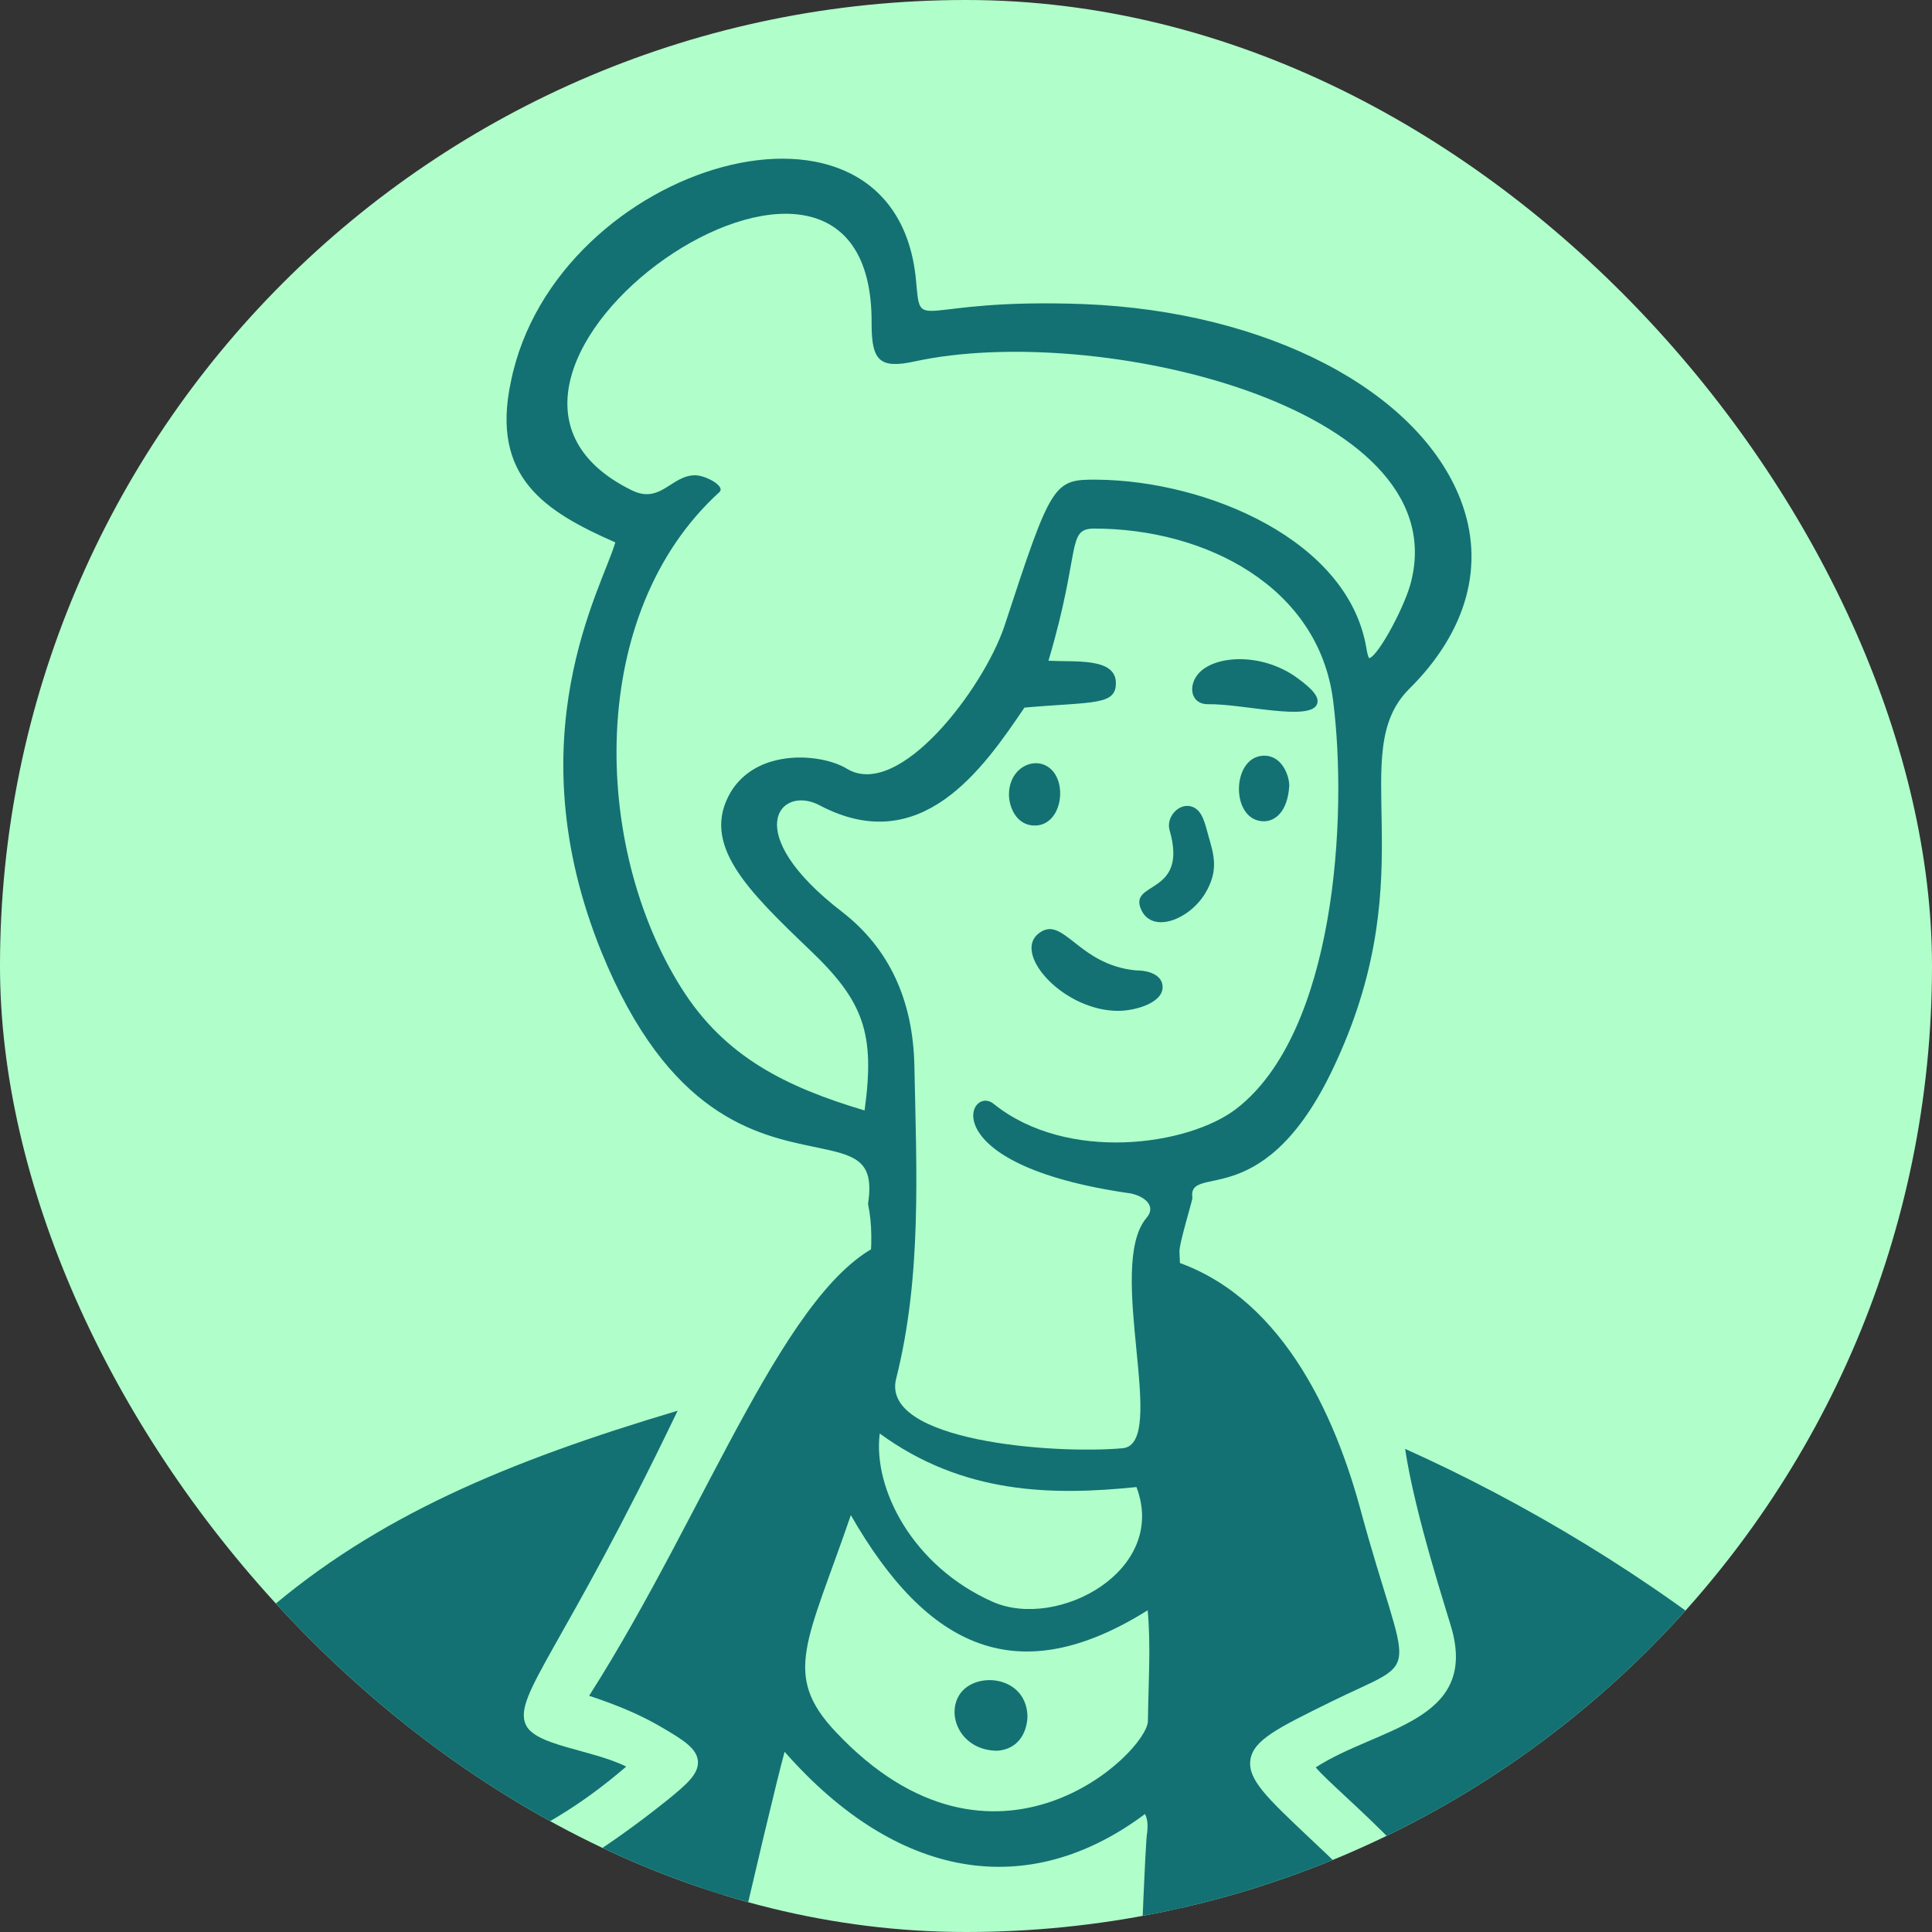 <svg width="64" height="64" viewBox="0 0 64 64" fill="none" xmlns="http://www.w3.org/2000/svg">
<rect x="0" y="0" width="64" height="64" fill="#333333" stroke="none"/>
<g clip-path="url(#clip0_6821_177684)">
<rect width="64" height="64" rx="32" fill="#B0FFCB"/>
<path d="M62.094 83.847C61.267 83.448 60.212 82.65 60.382 80.682C60.592 77.915 63.893 69.931 66 65.301C63.607 58.081 54.275 51.458 46.546 47.996C46.875 50.193 47.94 53.417 48.102 54.001C48.917 57.048 45.621 57.227 43.585 58.547C43.953 58.987 45.12 59.964 46.237 61.125C48.843 63.849 48.207 65.531 46.32 70.525C41.696 82.754 41.031 90.824 38.138 96.775L40.382 119.163C42.36 107.685 43.568 105.637 45.729 87.569C46.096 84.503 46.346 82.505 46.631 81.291C47.08 79.374 48.279 78.998 48.451 81.252C49.048 89.157 38.904 132.626 39.782 140.821C39.836 141.33 40.162 141.768 40.676 141.998C50.588 146.452 53.479 145.481 55.398 145.483C55.812 145.483 56.013 145.232 56.276 144.791C56.418 144.555 62.478 120.159 65.711 101.345C62.483 97.212 59.759 91.393 62.094 83.844V83.847Z" fill="#137173"/>
<path d="M44.079 56.379C47.226 54.828 46.66 55.884 45.054 49.956C44.062 46.32 42.098 42.56 38.425 41.636L38.878 59.865C37.989 83.972 38.136 77.019 38.136 91.272C39.546 86.383 41.105 78.775 44.563 70.025C46.943 63.979 46.412 63.754 43.372 60.877C41.965 59.549 41.323 58.941 41.422 58.292C41.519 57.642 42.322 57.245 44.079 56.379Z" fill="#137173"/>
<path d="M38.502 32.599C38.391 32.092 37.526 32.149 37.664 32.149C35.671 31.981 35.209 30.219 34.364 30.957C33.592 31.656 35.259 33.486 37.04 33.486C37.648 33.486 38.628 33.188 38.502 32.599Z" fill="#137173"/>
<path d="M42.951 22.442C41.785 21.605 40.21 21.7 39.686 22.331C39.336 22.755 39.467 23.338 40.02 23.328C41.144 23.307 43.405 23.905 43.628 23.325C43.714 23.106 43.509 22.843 42.951 22.442Z" fill="#137173"/>
<path d="M40.033 27.693C39.915 27.296 39.841 26.815 39.449 26.711C39.042 26.604 38.618 27.075 38.745 27.505C39.378 29.693 37.346 29.164 37.81 30.148C38.185 30.94 39.404 30.457 39.924 29.593C40.371 28.849 40.221 28.339 40.031 27.691L40.033 27.693Z" fill="#137173"/>
<path d="M41.839 25.034C40.782 25.089 40.762 27.198 41.862 27.206C42.234 27.209 42.656 26.897 42.709 26.026C42.709 25.701 42.466 25.001 41.839 25.034Z" fill="#137173"/>
<path d="M34.889 25.559C34.406 24.974 33.423 25.357 33.423 26.325C33.423 26.712 33.656 27.347 34.277 27.347C35.109 27.347 35.349 26.12 34.889 25.559Z" fill="#137173"/>
<path d="M34.035 56.818C33.972 55.494 32.272 55.341 31.771 56.159C31.34 56.871 31.86 57.995 33.042 57.995C33.949 57.918 34.046 57.056 34.035 56.818Z" fill="#137173"/>
<path d="M19.515 56.175C20.531 56.512 21.27 56.834 21.937 57.23C22.65 57.645 23.086 57.928 23.119 58.338C23.151 58.757 22.759 59.1 22.115 59.623C17.721 63.156 15.89 62.824 16.281 65.238C17.023 69.754 16.486 79.945 19.718 91.703L21.341 75.492C24.537 59.763 23.068 65.844 27.929 48.798L29.387 41.127C26.085 42.369 23.449 50.013 19.515 56.175Z" fill="#137173"/>
<path d="M16.073 111.042C3.883 91.681 8.698 69.576 11.499 70.437C13.6 71.125 8.334 78.034 10.291 90.594C11.303 96.892 14.206 103.555 16.116 107.33C18.635 99.704 17.903 102.557 19.189 94.863C19.033 94.469 18.541 93.057 18.512 92.987C17.406 90.217 15.636 79.504 15.559 78.57C13.775 57.056 14.122 64.216 20.745 58.52C19.573 57.943 17.705 57.833 17.41 57.116C17.011 56.155 18.659 54.636 22.447 46.732C11.109 50.111 5.257 53.984 -1.079 68.162C-9.471 86.978 -5.298 105.283 10.661 119.783C13.513 117.162 12.058 118.611 17.265 113.16C16.865 112.462 16.262 111.404 16.073 111.042Z" fill="#137173"/>
<path d="M48.385 16.556C46.977 12.923 41.967 10.318 35.918 10.074C30.268 9.862 30.511 11.11 30.345 9.297C29.686 2.079 18.403 5.359 16.925 12.637C16.241 15.821 18.072 16.95 20.383 17.968C19.947 19.478 17.032 24.408 19.926 31.54C22.148 36.991 25.061 37.596 26.991 37.997C28.31 38.272 28.973 38.409 28.759 39.851C28.756 39.868 28.756 39.883 28.759 39.9C29.801 45.008 22.796 55.486 19.915 82.779C19.679 85.266 18.674 93.37 18.263 96.117C17.774 99.198 15.535 106.13 15.596 106.271C15.797 106.699 16.162 107.461 16.529 108.194C16.593 108.314 16.754 108.285 16.787 108.172C16.8 108.133 17.876 104.595 18.095 103.885C32.626 106.963 37.686 103.361 37.854 104.424C37.91 104.864 39.2 115.238 39.982 120.091C40.137 121.047 41.661 121.159 41.327 119.506C36.712 96.514 40.089 64.63 39.072 41.48C39.044 41.234 39.509 39.754 39.499 39.681C39.337 38.484 41.931 40.336 44.279 35.137C47.183 28.809 44.559 24.943 46.674 22.829C48.605 20.919 49.213 18.691 48.383 16.554L48.385 16.556ZM45.358 21.803C45.315 21.768 45.279 21.567 45.261 21.459C44.659 17.889 39.979 15.926 36.356 15.89C34.893 15.875 34.837 15.966 33.27 20.749C32.572 22.814 29.783 26.509 28.056 25.466C27.565 25.164 26.598 24.97 25.709 25.185C25.052 25.341 24.535 25.702 24.214 26.226C23.176 27.968 24.789 29.515 26.832 31.474C28.618 33.174 28.991 34.239 28.64 36.785C26.034 36.008 24 35.005 22.57 32.726C19.616 28.041 19.417 20.323 23.828 16.305C24.05 16.108 23.373 15.744 23.026 15.744C22.241 15.744 21.886 16.7 20.944 16.249C13.182 12.465 28.951 1.402 28.873 10.727C28.873 11.936 29.128 12.228 30.295 11.974C36.289 10.664 48.156 13.436 46.756 19.223C46.583 20.005 45.666 21.727 45.358 21.803ZM37.401 39.524C37.914 39.61 38.326 39.954 37.972 40.353C36.615 41.976 38.724 47.851 37.184 47.975C34.893 48.179 29.156 47.741 29.687 45.666C30.54 42.287 30.36 38.782 30.29 35.307C30.246 33.131 29.454 31.415 27.898 30.209C24.473 27.573 25.835 25.981 27.15 26.677C30.507 28.451 32.568 25.463 33.936 23.44C36.208 23.241 36.979 23.379 36.965 22.614C36.95 21.778 35.611 21.935 34.732 21.888C35.823 18.213 35.312 17.51 36.251 17.51C39.915 17.51 43.682 19.42 44.161 23.208C44.656 27.099 44.223 34.21 40.956 36.729C39.364 37.955 35.345 38.52 32.922 36.571C32.096 35.893 30.816 38.575 37.402 39.526L37.401 39.524ZM37.647 49.261C38.7 52.037 35.026 54.006 32.887 53.063C30.231 51.888 28.912 49.31 29.142 47.487C31.908 49.507 34.859 49.546 37.647 49.261ZM27.686 57.373C25.892 55.47 26.747 54.392 28.185 50.191C30.718 54.604 33.708 56.045 38.019 53.342C38.126 54.529 38.044 55.678 38.026 57.011C38.012 58.036 32.958 62.976 27.686 57.373ZM37.185 83.485C37.194 84.422 37.208 85.705 37.201 88.154C37.201 88.84 36.899 89.241 36.296 89.357C33.411 89.917 25.065 89.032 21.852 88.416C21.116 88.273 20.782 87.838 20.85 87.113C21.143 84.309 21.383 81.159 21.878 78.093C23.105 78.482 26.003 80.29 26.28 79.032C26.391 78.527 25.737 77.945 24.336 77.303C21.53 76.015 22.067 76.68 22.503 73.714C22.917 70.883 25.508 59.785 25.991 58.03C29.705 62.255 34.037 63.005 37.93 60.091C38.041 60.31 38.014 60.544 38.002 60.714C37.887 60.854 37.174 82.244 37.187 83.484L37.185 83.485ZM18.5 102.47C18.733 101.477 19.523 97.97 19.699 97.208C25.44 99.242 31.098 98.668 37.353 97.754C37.471 99.342 37.579 100.782 37.714 102.227C37.921 104.434 20.498 103.738 18.5 102.47ZM37.162 90.956C37.366 92.493 37.258 93.998 37.342 95.495C37.384 96.048 37.124 96.099 36.516 96.202C32.462 96.884 22.021 97.54 20.205 95.78C20.012 95.593 19.935 95.389 19.965 95.159L20.631 89.641C25.805 91.016 31.217 91.446 37.162 90.956Z" fill="#137173"/>
</g>
<defs>
<clipPath id="clip0_6821_177684">
<rect width="64" height="64" rx="32" fill="white"/>
</clipPath>
</defs>
</svg>
